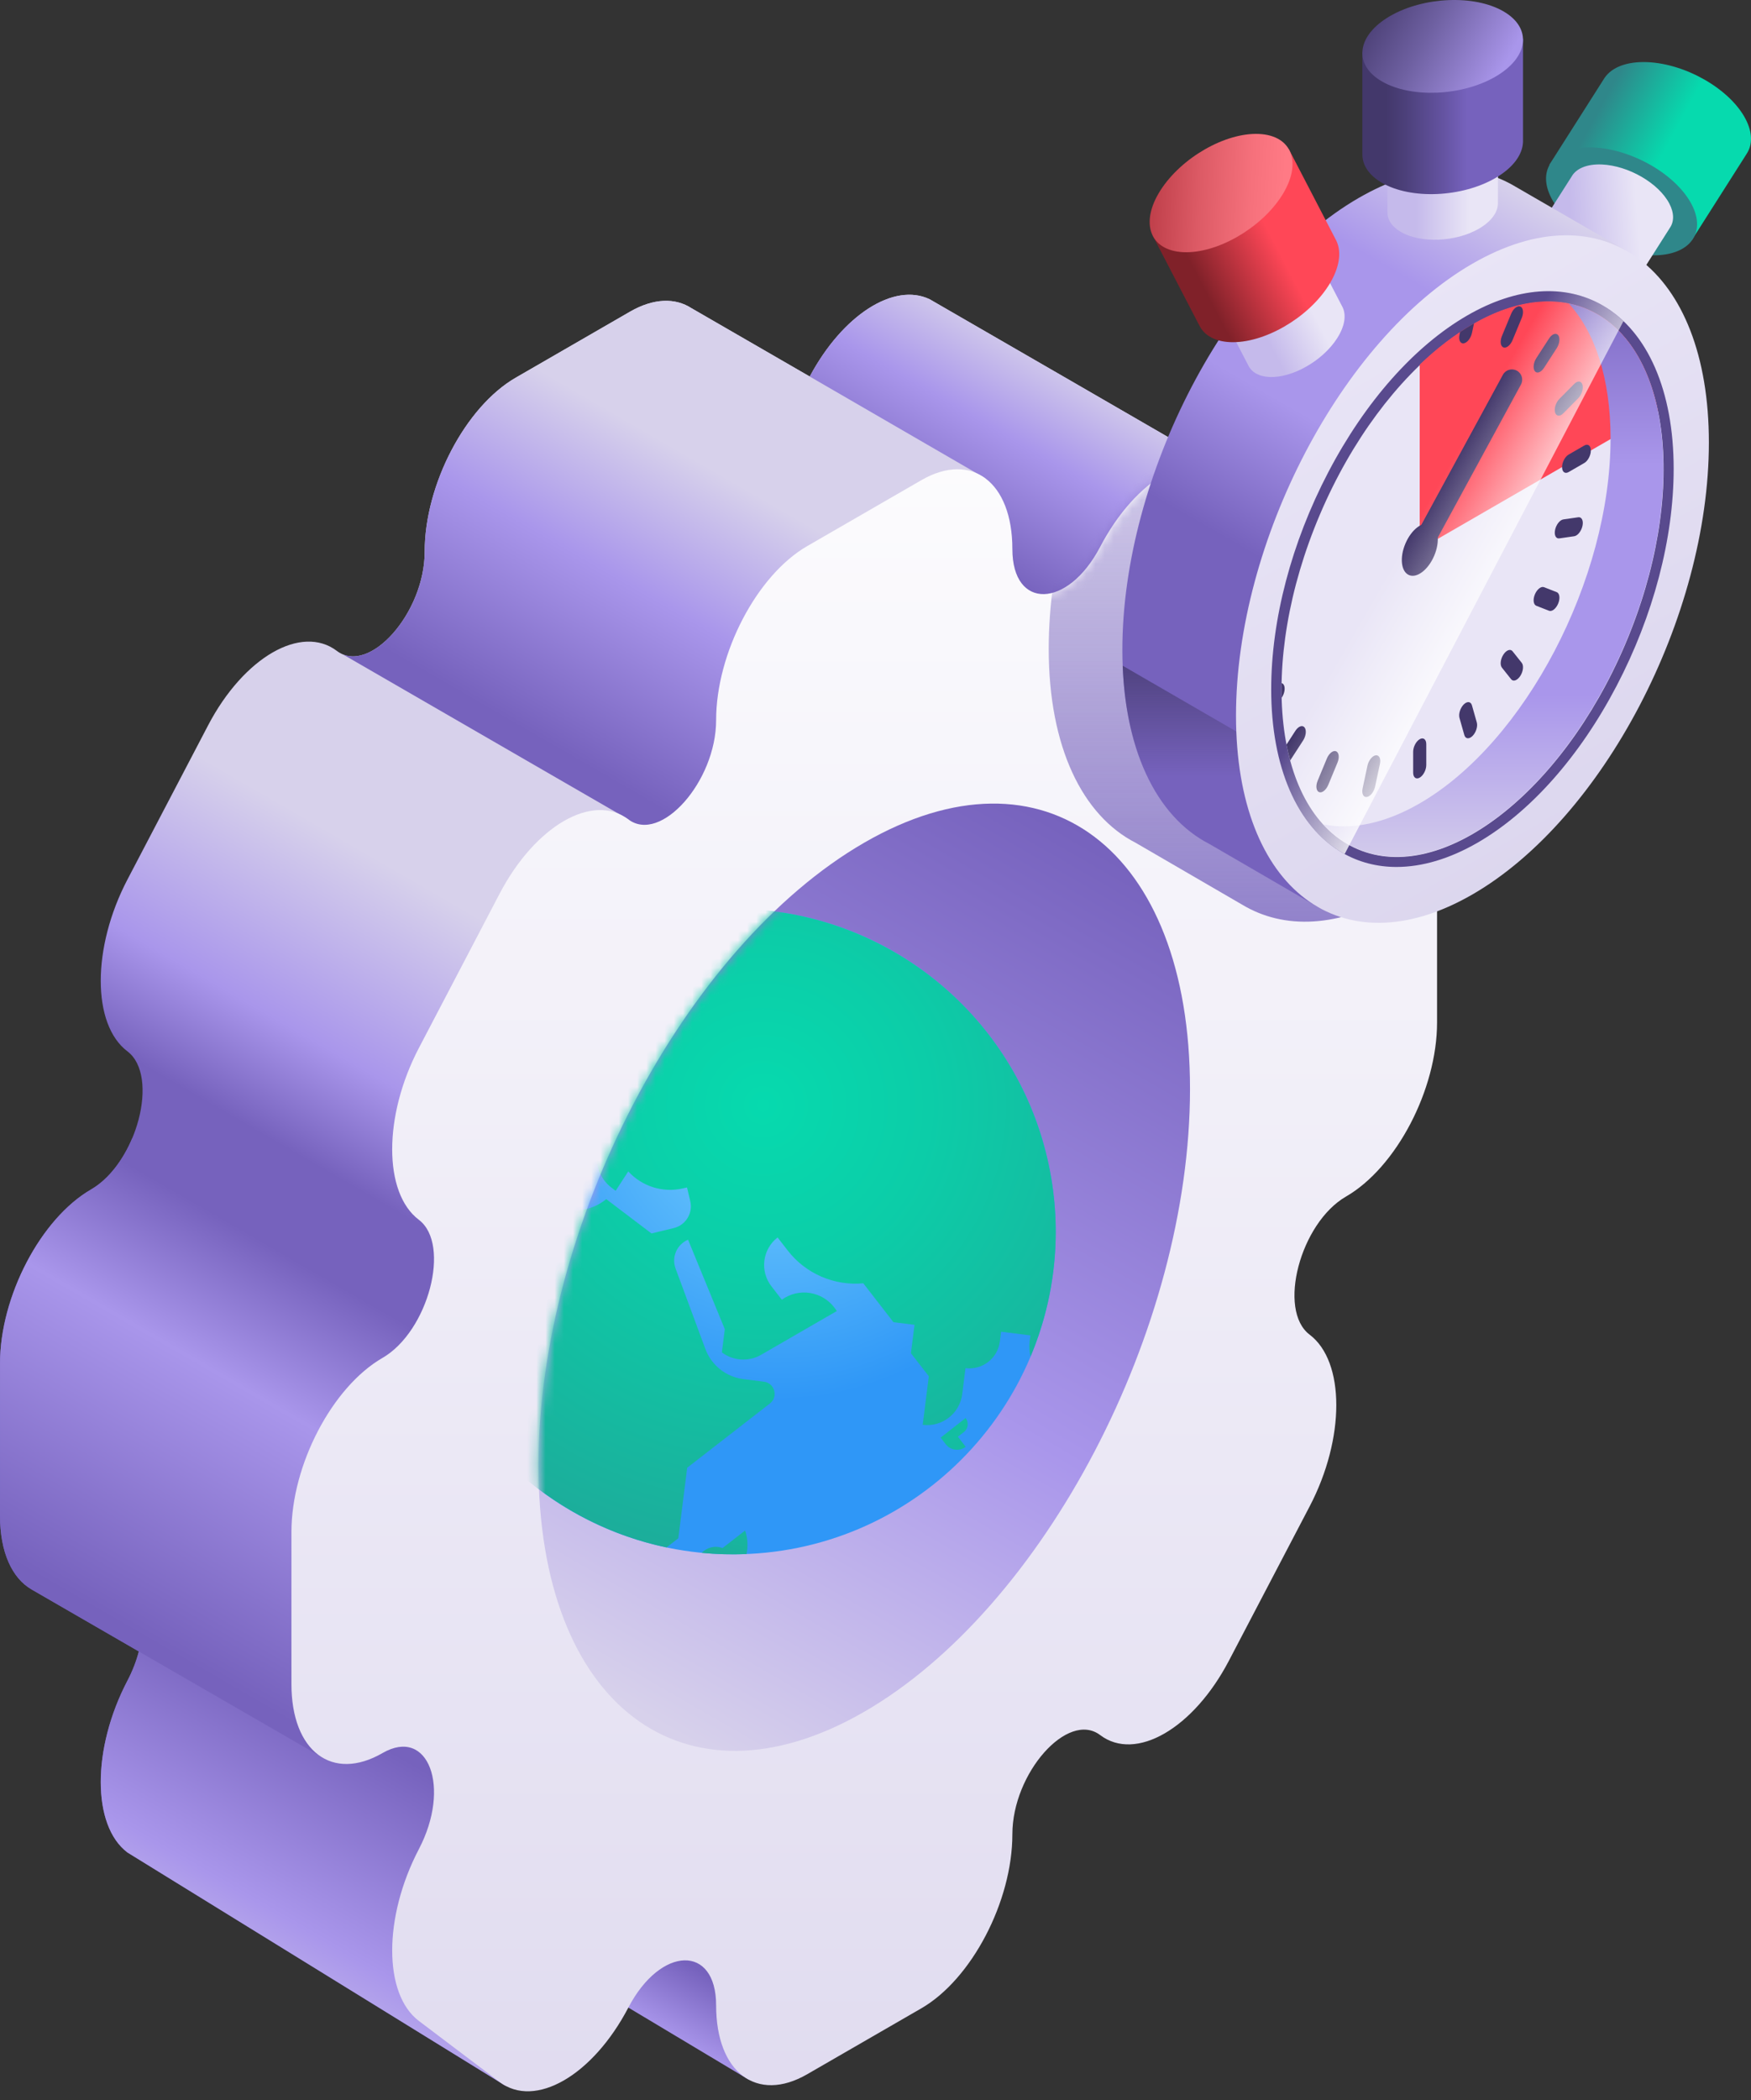 <svg width="191" height="229" viewBox="0 0 191 229" fill="none" xmlns="http://www.w3.org/2000/svg">
<rect x="0" y="0" width="191" height="229" fill="#333333" stroke="none"/>
<path d="M68.54 218.894C68.54 218.894 62.365 198.713 76.385 207.316C90.404 215.918 81.649 226.741 81.649 226.741L68.54 218.894Z" fill="url(#paint0_linear_99_19935)"/>
<path d="M153.097 86.734L153.089 86.728L141.61 80.094C141.61 80.094 135.915 84.275 141.013 89.107C146.11 93.94 153.097 86.734 153.097 86.734Z" fill="url(#paint1_linear_99_19935)"/>
<path d="M134.053 51.516C133.798 51.324 101.395 32.621 101.395 32.621V32.624C97.536 30.777 91.933 34.307 88.327 41.054L75.442 33.612L75.442 33.614C73.671 32.457 71.306 32.49 68.708 33.99L56.258 41.178C50.772 44.345 46.325 52.842 46.325 60.157C46.325 66.819 40.283 73.645 36.75 70.974L36.75 70.973C32.871 68.041 26.581 71.672 22.702 79.083L13.899 95.903C10.02 103.315 10.02 111.7 13.899 114.633C17.433 117.304 14.93 126.804 9.933 129.689L9.933 129.69C4.447 132.857 0 141.354 0 148.668V165.268C0 169.264 1.329 172.077 3.429 173.293L3.428 173.295L15.144 180.064C14.873 181.098 14.464 182.174 13.899 183.254V183.254C10.02 190.666 10.02 199.051 13.899 201.984L55.129 227.415L55.129 227.413C58.993 229.517 134.053 51.516 134.053 51.516Z" fill="url(#paint2_linear_99_19935)"/>
<path d="M35.466 191.796L51.489 145.535L14.413 124.129C13.432 126.454 11.872 128.57 9.934 129.689L9.934 129.69C4.448 132.857 0.001 141.353 0.001 148.668V165.267C0.001 169.264 1.33 172.076 3.43 173.293L3.429 173.294L15.145 180.064L35.466 191.796Z" fill="url(#paint3_linear_99_19935)"/>
<path d="M85.572 89.34C94.494 77.158 107.451 52.131 107.451 52.131L88.327 41.054L88.327 41.054L75.442 33.612L75.442 33.613C73.672 32.456 71.307 32.489 68.708 33.99L56.259 41.178C50.773 44.345 46.325 52.842 46.325 60.156C46.325 66.442 40.948 72.87 37.373 71.332L68.54 89.34C68.54 89.34 76.651 101.521 85.572 89.34Z" fill="url(#paint4_linear_99_19935)"/>
<path d="M35.467 191.796L15.145 180.063C14.875 181.098 14.466 182.174 13.9 183.253V183.253C10.021 190.665 10.021 199.05 13.9 201.983L55.13 227.414L49.568 188.783L35.467 191.796Z" fill="url(#paint5_linear_99_19935)"/>
<path d="M134.052 51.517C133.798 51.324 101.395 32.621 101.395 32.621V32.624C97.535 30.777 91.933 34.307 88.326 41.054L107.45 52.131C107.45 52.131 103.866 66.166 114.858 68.476C125.85 70.787 134.052 51.517 134.052 51.517Z" fill="url(#paint6_linear_99_19935)"/>
<path d="M146.821 87.378C141.824 90.263 139.321 83.652 142.855 76.901C146.734 69.49 146.734 61.103 142.855 58.171L134.052 51.517C130.173 48.584 123.884 52.215 120.005 59.627L120.005 59.627C116.471 66.379 110.43 66.53 110.43 59.867V59.867C110.43 52.552 105.982 49.191 100.497 52.358L88.048 59.545C82.562 62.713 78.115 71.21 78.115 78.524C78.115 85.186 72.073 92.012 68.54 89.341C64.661 86.408 58.371 90.039 54.492 97.451L45.69 114.27C41.81 121.682 41.81 130.067 45.69 133C49.223 135.671 46.721 145.171 41.724 148.057H41.723C36.237 151.224 31.791 159.721 31.791 167.035V183.634C31.791 190.949 36.238 194.311 41.724 191.143C46.721 188.258 49.223 194.869 45.69 201.62V201.621C41.811 209.032 41.811 217.418 45.69 220.35L54.493 227.005C58.372 229.938 64.661 226.307 68.54 218.895V218.895C72.074 212.144 78.115 211.992 78.115 218.655C78.115 225.969 82.562 229.332 88.048 226.164L100.497 218.977C105.983 215.81 110.43 207.312 110.43 199.998V199.997C110.43 193.335 116.472 186.51 120.005 189.181L120.005 189.181C123.884 192.114 130.173 188.483 134.052 181.071L142.855 164.251C146.734 156.84 146.734 148.454 142.855 145.522C139.322 142.851 141.824 133.35 146.822 130.465H146.822C152.308 127.298 156.755 118.801 156.755 111.487V94.887C156.754 87.573 152.307 84.211 146.821 87.378Z" fill="url(#paint7_linear_99_19935)"/>
<mask id="mask0_99_19935" style="mask-type:alpha" maskUnits="userSpaceOnUse" x="31" y="50" width="126" height="179">
<path d="M146.822 87.377C141.824 90.263 139.322 83.652 142.856 76.901C146.735 69.489 146.735 61.103 142.856 58.171L134.053 51.516C130.174 48.584 123.885 52.215 120.006 59.626L120.005 59.627C116.472 66.378 110.43 66.53 110.43 59.867V59.866C110.43 52.552 105.983 49.19 100.497 52.357L88.048 59.545C82.562 62.712 78.115 71.209 78.115 78.523C78.115 85.186 72.074 92.011 68.54 89.34C64.661 86.408 58.372 90.039 54.493 97.45L45.69 114.27C41.811 121.681 41.811 130.067 45.69 132.999C49.224 135.671 46.721 145.171 41.724 148.056H41.724C36.238 151.223 31.791 159.72 31.791 167.035V183.634C31.791 190.948 36.238 194.31 41.724 191.143C46.721 188.258 49.224 194.869 45.69 201.62V201.62C41.811 209.032 41.811 217.417 45.69 220.35L54.493 227.005C58.372 229.937 64.661 226.306 68.541 218.895V218.894C72.074 212.143 78.116 211.992 78.116 218.654C78.116 225.969 82.563 229.331 88.049 226.164L100.498 218.976C105.984 215.809 110.431 207.312 110.431 199.998V199.997C110.431 193.334 116.472 186.509 120.006 189.18L120.006 189.181C123.885 192.113 130.174 188.482 134.053 181.071L142.856 164.251C146.735 156.84 146.735 148.454 142.856 145.521C139.322 142.85 141.825 133.35 146.822 130.465H146.823C152.308 127.298 156.755 118.8 156.755 111.486V94.887C156.755 87.572 152.308 84.21 146.822 87.377Z" fill="url(#paint8_linear_99_19935)"/>
</mask>
<g mask="url(#mask0_99_19935)">
<path fill-rule="evenodd" clip-rule="evenodd" d="M169.192 27.117L156.887 20.005C152.387 17.496 146.558 17.773 140.184 21.452C125.941 29.676 114.394 51.739 114.394 70.731C114.394 81.48 118.095 88.938 123.889 91.899L135.474 98.626C140.027 101.381 146.017 101.191 152.581 97.402C166.825 89.178 178.372 67.115 178.372 48.123C178.372 37.569 174.805 30.184 169.192 27.117Z" fill="url(#paint9_linear_99_19935)"/>
</g>
<path d="M129.807 118.745C129.807 144.912 113.898 175.31 94.272 186.64C74.647 197.971 58.738 185.944 58.738 159.777C58.738 133.61 74.647 103.212 94.272 91.881C113.898 80.551 129.807 92.578 129.807 118.745Z" fill="url(#paint10_linear_99_19935)"/>
<mask id="mask1_99_19935" style="mask-type:alpha" maskUnits="userSpaceOnUse" x="58" y="87" width="72" height="104">
<path d="M129.809 118.745C129.809 144.912 113.899 175.31 94.274 186.64C74.649 197.971 58.739 185.944 58.739 159.777C58.739 133.61 74.649 103.212 94.274 91.881C113.899 80.551 129.809 92.578 129.809 118.745Z" fill="url(#paint11_linear_99_19935)"/>
</mask>
<g mask="url(#mask1_99_19935)">
<path d="M79.962 169.473C99.398 169.473 115.154 153.717 115.154 134.281C115.154 114.845 99.398 99.089 79.962 99.089C60.526 99.089 44.77 114.845 44.77 134.281C44.77 153.717 60.526 169.473 79.962 169.473Z" fill="url(#paint12_radial_99_19935)"/>
<path d="M114.395 127.007C111.111 111.465 98.037 100.506 82.989 99.213L75.869 104.739L73.884 100.092L77.413 100.536C77.472 100.073 77.456 99.618 77.376 99.183C75.821 99.299 74.256 99.518 72.688 99.849C69.947 100.429 67.349 101.314 64.921 102.459C65.997 102.814 66.707 103.889 66.561 105.055L66.25 107.519L70.364 106.549C70.577 107.502 69.962 108.444 69.003 108.63L65.691 109.276C65.376 111.777 63.093 113.549 60.592 113.234L59.659 113.116L59.944 110.852C58.853 110.714 57.857 111.488 57.72 112.579L57.684 112.867L57.106 112.795C54.85 112.51 52.791 114.109 52.507 116.365L49.976 116.046L49.954 116.224C49.763 117.744 50.84 119.132 52.36 119.323C52.23 120.353 51.29 121.083 50.26 120.953L47.534 120.61C47.193 121.417 46.882 122.238 46.601 123.072C46.701 123.108 46.807 123.134 46.917 123.148C46.688 124.969 47.978 126.63 49.798 126.86C50.626 126.964 51.381 126.377 51.486 125.55L51.662 124.151C53.329 124.361 54.851 123.18 55.061 121.512L55.1 121.202L58.119 121.582C57.906 123.274 59.105 124.818 60.797 125.031L61.729 125.149L61.562 126.481L60.977 126.551C60.212 126.643 59.695 127.377 59.866 128.128L63.198 127.454L63.841 122.348C64.688 122.455 65.304 123.204 65.245 124.056L65.109 125.994C65.014 127.352 65.611 128.667 66.696 129.49L67.154 129.838L68.532 127.72C70.026 129.358 72.285 130.07 74.449 129.584L74.941 129.474L75.294 130.969C75.603 132.276 74.798 133.587 73.492 133.902L71.062 134.488L66.131 130.748C64.42 132.147 62.034 132.375 60.089 131.326L58.066 130.235L58.589 126.986L45.358 128.364C45.33 128.932 45.215 129.478 45.025 129.99C44.564 133.748 44.705 137.644 45.531 141.556C46.117 144.327 47.015 146.952 48.179 149.403C48.599 149.408 49.023 149.393 49.448 149.351L51.74 149.126L52.629 151.2C53.859 151.205 54.85 152.211 54.836 153.441L54.797 157.088L56.401 158.305L56.833 160.805C61.334 164.724 66.797 167.475 72.705 168.723L73.99 167.726L74.959 160.033L83.978 153.032C84.918 152.302 84.507 150.8 83.326 150.652L81.089 150.37C79.201 150.132 77.603 148.864 76.941 147.08L73.692 138.315C73.23 137.071 73.831 135.685 75.054 135.17L79.061 144.922L78.742 147.453C79.985 148.395 81.671 148.501 83.022 147.72L91.285 142.944L91.062 142.637C89.719 140.789 87.135 140.377 85.283 141.714L84.148 140.252C82.862 138.595 83.163 136.21 84.819 134.924L85.928 136.352C87.884 138.872 90.992 140.219 94.169 139.924L97.457 144.161L99.755 144.45L99.365 147.547L101.315 150.059L100.648 155.354C102.763 155.62 104.693 154.122 104.96 152.007L105.316 149.176C107.155 149.408 108.834 148.105 109.066 146.266L109.2 145.201L112.397 145.603L112.313 146.269C112.242 146.832 112.281 147.384 112.412 147.903C115.097 141.524 115.934 134.291 114.395 127.007Z" fill="url(#paint13_radial_99_19935)"/>
<path d="M63.835 107.356L64.422 102.699C61.851 103.962 59.479 105.52 57.336 107.322C58.236 107.595 59.229 107.567 60.152 107.178L60.355 107.093L59.941 110.378C61.851 110.619 63.595 109.266 63.835 107.356Z" fill="url(#paint14_radial_99_19935)"/>
<path d="M78.813 168.791C77.967 168.475 77.096 168.736 76.54 169.315C78.15 169.472 79.784 169.516 81.431 169.446C81.604 168.611 81.565 167.727 81.278 166.878L78.813 168.791Z" fill="url(#paint15_radial_99_19935)"/>
<path d="M102.603 156.751L103.165 157.476C103.69 158.152 104.664 158.275 105.341 157.75L104.487 156.65L105.137 156.146C105.613 155.776 105.699 155.09 105.33 154.614L102.603 156.751Z" fill="url(#paint16_radial_99_19935)"/>
</g>
<path d="M184.57 26.14L190.503 16.808L190.501 16.807C191.171 15.82 191.192 14.479 190.407 12.974C188.715 9.731 183.923 6.956 179.703 6.776C177.459 6.68 175.828 7.338 175.048 8.462L175.046 8.461L168.998 17.974L184.57 26.14Z" fill="url(#paint17_linear_99_19935)"/>
<path d="M184.832 25.75C186.017 23.266 183.419 19.553 179.028 17.457C174.637 15.361 170.116 15.676 168.93 18.16C167.744 20.644 170.343 24.357 174.734 26.453C179.125 28.549 183.646 28.234 184.832 25.75Z" fill="#2F878A"/>
<path d="M182.092 22.198C180.928 19.968 177.632 18.059 174.73 17.935C173.086 17.865 171.921 18.383 171.432 19.25H171.432L168.001 24.641L168.002 24.641C167.542 25.32 167.527 26.242 168.067 27.277C169.231 29.508 172.527 31.416 175.429 31.54C176.972 31.607 178.094 31.154 178.63 30.381L178.632 30.381L182.139 24.865L182.137 24.864C182.617 24.182 182.639 23.248 182.092 22.198Z" fill="url(#paint18_linear_99_19935)"/>
<path d="M177.271 27.267L164.922 20.129C160.421 17.62 154.592 17.897 148.219 21.576C133.975 29.8 122.428 51.863 122.428 70.855C122.428 81.604 126.129 89.062 131.923 92.023L143.892 98.972L177.271 27.267Z" fill="url(#paint19_linear_99_19935)"/>
<path d="M143.848 84.96L122.463 72.587C122.841 82.405 126.446 89.224 131.923 92.023L143.892 98.972L147.399 91.436L143.848 84.96Z" fill="url(#paint20_linear_99_19935)"/>
<path d="M186.406 48.247C186.406 29.255 174.859 20.526 160.615 28.75C146.371 36.973 134.824 59.036 134.824 78.028C134.824 97.02 146.371 105.749 160.615 97.525C174.859 89.302 186.406 67.239 186.406 48.247Z" fill="url(#paint21_linear_99_19935)"/>
<path d="M152.332 94.528C150.21 94.528 148.215 94.014 146.424 92.98C141.492 90.133 138.663 83.639 138.663 75.163C138.663 67.567 140.875 59.157 144.892 51.482C148.924 43.779 154.308 37.71 160.054 34.393C165.424 31.292 170.662 30.902 174.804 33.294C179.736 36.141 182.565 42.635 182.565 51.111C182.565 58.707 180.353 67.117 176.336 74.792C172.305 82.495 166.92 88.564 161.175 91.881C158.126 93.641 155.12 94.528 152.332 94.528Z" fill="#594A8E"/>
<path d="M177.273 70.267C184.196 54.018 182.356 37.671 173.164 33.755C163.972 29.838 150.907 39.834 143.984 56.083C137.061 72.331 138.901 88.678 148.093 92.595C157.285 96.512 170.35 86.515 177.273 70.267Z" fill="#E9E5F6"/>
<path d="M160.615 35.364C158.619 36.516 156.689 38.005 154.862 39.758V59.895L180.858 44.886C178.646 33.992 170.423 29.701 160.615 35.364Z" fill="#FF4757"/>
<path d="M139.798 76.087C140.067 75.704 140.199 75.181 140.096 74.818C140.042 74.626 139.93 74.516 139.791 74.482C139.787 74.71 139.785 74.937 139.785 75.163C139.785 75.475 139.79 75.782 139.798 76.087Z" fill="#43386B"/>
<path d="M141.303 79.681L140.331 81.185C140.447 81.782 140.581 82.359 140.732 82.916C140.74 82.904 140.75 82.894 140.758 82.88L142.144 80.738C142.463 80.244 142.534 79.607 142.302 79.315C142.07 79.024 141.623 79.188 141.303 79.681Z" fill="#43386B"/>
<path d="M143.889 86.369C144.208 86.494 144.656 86.141 144.888 85.581L145.894 83.153C146.126 82.593 146.055 82.038 145.736 81.913C145.417 81.788 144.969 82.14 144.737 82.7L143.731 85.129C143.499 85.689 143.57 86.244 143.889 86.369Z" fill="#43386B"/>
<path d="M149.094 86.899C149.47 86.845 149.873 86.338 149.995 85.767L150.524 83.29C150.646 82.719 150.441 82.3 150.065 82.354C149.69 82.408 149.286 82.915 149.164 83.486L148.635 85.963C148.513 86.534 148.719 86.954 149.094 86.899Z" fill="#43386B"/>
<path d="M154.863 84.787C155.258 84.559 155.578 83.947 155.578 83.421V81.138C155.578 80.611 155.258 80.369 154.863 80.597C154.468 80.825 154.148 81.437 154.148 81.963V84.246C154.148 84.773 154.468 85.015 154.863 84.787Z" fill="#43386B"/>
<path d="M160.631 80.238C161.007 79.859 161.212 79.202 161.09 78.772L160.561 76.906C160.439 76.476 160.036 76.434 159.66 76.814C159.285 77.193 159.079 77.85 159.201 78.28L159.73 80.146C159.852 80.576 160.256 80.618 160.631 80.238Z" fill="#43386B"/>
<path d="M165.837 73.697C166.156 73.203 166.227 72.566 165.995 72.274L164.988 71.008C164.756 70.717 164.309 70.88 163.99 71.374C163.67 71.868 163.599 72.505 163.831 72.797L164.838 74.063C165.07 74.355 165.517 74.191 165.837 73.697Z" fill="#43386B"/>
<path d="M169.967 65.806C170.199 65.246 170.129 64.691 169.809 64.565L168.424 64.023C168.104 63.898 167.657 64.251 167.425 64.811C167.193 65.371 167.264 65.926 167.583 66.051L168.969 66.593C169.288 66.718 169.735 66.366 169.967 65.806Z" fill="#43386B"/>
<path d="M172.618 57.336C172.741 56.765 172.535 56.346 172.159 56.4L170.531 56.634C170.155 56.688 169.752 57.195 169.63 57.767C169.508 58.338 169.713 58.757 170.089 58.703L171.718 58.468C172.093 58.414 172.496 57.907 172.618 57.336Z" fill="#43386B"/>
<path d="M173.532 49.117C173.532 48.59 173.212 48.348 172.817 48.576L171.105 49.565C170.71 49.793 170.39 50.404 170.39 50.931C170.39 51.457 170.71 51.699 171.105 51.471L172.817 50.483C173.212 50.255 173.532 49.643 173.532 49.117Z" fill="#43386B"/>
<path d="M172.618 41.952C172.496 41.522 172.093 41.48 171.718 41.86L170.089 43.506C169.713 43.885 169.508 44.542 169.63 44.972C169.752 45.402 170.155 45.443 170.531 45.064L172.159 43.418C172.535 43.038 172.741 42.382 172.618 41.952Z" fill="#43386B"/>
<path d="M169.967 36.544C169.735 36.252 169.288 36.415 168.969 36.909L167.583 39.051C167.264 39.545 167.193 40.182 167.425 40.474C167.657 40.766 168.104 40.602 168.424 40.108L169.809 37.966C170.128 37.472 170.199 36.835 169.967 36.544Z" fill="#43386B"/>
<path d="M165.837 33.421C165.517 33.296 165.07 33.649 164.838 34.209L163.831 36.637C163.599 37.197 163.67 37.752 163.99 37.877C164.309 38.002 164.756 37.65 164.988 37.09L165.995 34.661C166.227 34.101 166.156 33.546 165.837 33.421Z" fill="#43386B"/>
<path d="M160.616 35.363C160.162 35.625 159.712 35.906 159.266 36.202L159.203 36.499C159.081 37.07 159.286 37.489 159.662 37.435C160.037 37.381 160.441 36.874 160.563 36.303L160.784 35.269C160.728 35.301 160.672 35.331 160.616 35.363Z" fill="#43386B"/>
<path d="M154.862 61.016C154.681 61.016 154.497 60.972 154.327 60.88C153.783 60.584 153.582 59.904 153.878 59.36L163.937 40.863C164.233 40.319 164.914 40.118 165.457 40.414C166.001 40.71 166.202 41.39 165.906 41.934L155.847 60.431C155.644 60.804 155.259 61.016 154.862 61.016Z" fill="#43386B"/>
<path d="M156.443 60.598C157.095 59.067 156.922 57.527 156.056 57.158C155.19 56.789 153.959 57.73 153.307 59.261C152.654 60.792 152.828 62.332 153.694 62.701C154.56 63.07 155.79 62.129 156.443 60.598Z" fill="#43386B"/>
<path d="M171.111 33.084C173.969 36.188 175.68 41.235 175.68 47.802C175.68 63.141 166.354 80.96 154.85 87.603C151.022 89.812 147.436 90.505 144.354 89.882C148.171 94.028 154.037 94.709 160.615 90.911C172.12 84.269 181.446 66.45 181.446 51.111C181.445 40.876 177.292 34.333 171.111 33.084Z" fill="url(#paint22_linear_99_19935)"/>
<path d="M151.343 14.033V23.102H151.344C151.32 23.922 151.803 24.708 152.814 25.291C154.993 26.549 158.798 26.392 161.314 24.939C162.652 24.166 163.355 23.183 163.393 22.242L163.395 22.242V13.026L151.343 14.033Z" fill="url(#paint23_linear_99_19935)"/>
<path d="M148.608 5.692V16.75L148.61 16.75C148.575 17.942 149.276 19.085 150.746 19.934C153.914 21.763 159.447 21.533 163.104 19.421C165.05 18.298 166.073 16.869 166.128 15.501L166.13 15.501V4.228L148.608 5.692Z" fill="url(#paint24_linear_99_19935)"/>
<path d="M163.992 1.235C160.824 -0.594 155.291 -0.365 151.634 1.747C147.976 3.859 147.579 7.053 150.746 8.882C153.914 10.711 159.447 10.481 163.104 8.369C166.762 6.258 167.159 3.064 163.992 1.235Z" fill="url(#paint25_linear_99_19935)"/>
<path d="M131.985 31.792L136.165 39.84L136.166 39.84C136.522 40.578 137.313 41.054 138.479 41.106C140.992 41.218 144.297 39.324 145.86 36.876C146.691 35.574 146.863 34.377 146.463 33.525L146.464 33.524L142.216 25.344L131.985 31.792Z" fill="url(#paint26_linear_99_19935)"/>
<path d="M125.715 25.65L130.811 35.464L130.813 35.463C131.331 36.537 132.48 37.228 134.176 37.304C137.83 37.467 142.635 34.714 144.907 31.154C146.116 29.261 146.365 27.52 145.784 26.281L145.786 26.28L140.591 16.275L125.715 25.65Z" fill="url(#paint27_linear_99_19935)"/>
<path d="M137.313 14.605C133.659 14.442 128.855 17.195 126.582 20.755C124.309 24.314 125.429 27.332 129.083 27.496C132.737 27.659 137.541 24.906 139.814 21.346C142.087 17.786 140.967 14.768 137.313 14.605Z" fill="url(#paint28_linear_99_19935)"/>
<path d="M174.804 33.295C170.662 30.904 165.424 31.293 160.054 34.394C154.308 37.711 148.923 43.78 144.892 51.483C140.875 59.158 138.663 67.568 138.663 75.164C138.663 83.64 141.492 90.133 146.424 92.981C146.507 93.029 146.593 93.071 146.678 93.117L177.087 35.014C176.386 34.346 175.625 33.769 174.804 33.295Z" fill="url(#paint29_linear_99_19935)"/>
<defs>
<linearGradient id="paint0_linear_99_19935" x1="76.041" y1="214.699" x2="68.941" y2="226.997" gradientUnits="userSpaceOnUse">
<stop stop-color="#7662BD"/>
<stop offset="0.556" stop-color="#A996EB"/>
<stop offset="0.992" stop-color="#D7D1EB"/>
</linearGradient>
<linearGradient id="paint1_linear_99_19935" x1="142.957" y1="90.444" x2="151.687" y2="75.322" gradientUnits="userSpaceOnUse">
<stop stop-color="#7662BD"/>
<stop offset="0.556" stop-color="#A996EB"/>
<stop offset="0.992" stop-color="#D7D1EB"/>
</linearGradient>
<linearGradient id="paint2_linear_99_19935" x1="49.373" y1="135.652" x2="65.648" y2="107.463" gradientUnits="userSpaceOnUse">
<stop stop-color="#7662BD"/>
<stop offset="0.358" stop-color="#A996EB"/>
<stop offset="0.992" stop-color="#D7D1EB"/>
</linearGradient>
<linearGradient id="paint3_linear_99_19935" x1="12.311" y1="176.599" x2="34.255" y2="138.591" gradientUnits="userSpaceOnUse">
<stop stop-color="#7662BD"/>
<stop offset="0.662" stop-color="#A996EB"/>
<stop offset="1" stop-color="#7662BD"/>
</linearGradient>
<linearGradient id="paint4_linear_99_19935" x1="60.714" y1="81.618" x2="78.273" y2="51.206" gradientUnits="userSpaceOnUse">
<stop stop-color="#7662BD"/>
<stop offset="0.556" stop-color="#A996EB"/>
<stop offset="0.992" stop-color="#D7D1EB"/>
</linearGradient>
<linearGradient id="paint5_linear_99_19935" x1="42.561" y1="190.881" x2="23.224" y2="224.374" gradientUnits="userSpaceOnUse">
<stop stop-color="#7662BD"/>
<stop offset="0.556" stop-color="#A996EB"/>
<stop offset="0.992" stop-color="#D7D1EB"/>
</linearGradient>
<linearGradient id="paint6_linear_99_19935" x1="103.521" y1="59.816" x2="115.962" y2="38.267" gradientUnits="userSpaceOnUse">
<stop stop-color="#7662BD"/>
<stop offset="0.556" stop-color="#A996EB"/>
<stop offset="0.992" stop-color="#D7D1EB"/>
</linearGradient>
<linearGradient id="paint7_linear_99_19935" x1="94.272" y1="237.744" x2="94.272" y2="29.968" gradientUnits="userSpaceOnUse">
<stop stop-color="#DFDAEF"/>
<stop offset="1" stop-color="white"/>
</linearGradient>
<linearGradient id="paint8_linear_99_19935" x1="94.273" y1="237.744" x2="94.273" y2="29.967" gradientUnits="userSpaceOnUse">
<stop stop-color="#DFDAEF"/>
<stop offset="1" stop-color="white"/>
</linearGradient>
<linearGradient id="paint9_linear_99_19935" x1="146.382" y1="129.795" x2="146.382" y2="13.583" gradientUnits="userSpaceOnUse">
<stop offset="0.032" stop-color="#7662BD"/>
<stop offset="1" stop-color="#7662BD" stop-opacity="0"/>
</linearGradient>
<linearGradient id="paint10_linear_99_19935" x1="121.413" y1="92.252" x2="67.132" y2="186.27" gradientUnits="userSpaceOnUse">
<stop stop-color="#7662BD"/>
<stop offset="0.556" stop-color="#A996EB"/>
<stop offset="0.992" stop-color="#D7D1EB"/>
</linearGradient>
<linearGradient id="paint11_linear_99_19935" x1="121.414" y1="92.252" x2="67.134" y2="186.27" gradientUnits="userSpaceOnUse">
<stop stop-color="#7662BD"/>
<stop offset="0.556" stop-color="#A996EB"/>
<stop offset="0.992" stop-color="#D7D1EB"/>
</linearGradient>
<radialGradient id="paint12_radial_99_19935" cx="0" cy="0" r="1" gradientUnits="userSpaceOnUse" gradientTransform="translate(84.764 120.239) rotate(-11.951) scale(32.479)">
<stop stop-color="#79D3FE"/>
<stop offset="1" stop-color="#2F97F7"/>
</radialGradient>
<radialGradient id="paint13_radial_99_19935" cx="0" cy="0" r="1" gradientUnits="userSpaceOnUse" gradientTransform="translate(83.223 120.512) scale(82.123 82.123)">
<stop stop-color="#06DAAE"/>
<stop offset="0.221" stop-color="#0CCDA8"/>
<stop offset="0.628" stop-color="#1DAB9A"/>
<stop offset="1" stop-color="#2F878A"/>
</radialGradient>
<radialGradient id="paint14_radial_99_19935" cx="0" cy="0" r="1" gradientUnits="userSpaceOnUse" gradientTransform="translate(61.207 105.063) scale(8.855)">
<stop stop-color="#06DAAE"/>
<stop offset="0.221" stop-color="#0CCDA8"/>
<stop offset="0.628" stop-color="#1DAB9A"/>
<stop offset="1" stop-color="#2F878A"/>
</radialGradient>
<radialGradient id="paint15_radial_99_19935" cx="0" cy="0" r="1" gradientUnits="userSpaceOnUse" gradientTransform="translate(84.581 152.457) scale(31.419 31.419)">
<stop stop-color="#06DAAE"/>
<stop offset="0.221" stop-color="#0CCDA8"/>
<stop offset="0.628" stop-color="#1DAB9A"/>
<stop offset="1" stop-color="#2F878A"/>
</radialGradient>
<radialGradient id="paint16_radial_99_19935" cx="0" cy="0" r="1" gradientUnits="userSpaceOnUse" gradientTransform="translate(86.589 117.755) scale(105.747 105.747)">
<stop stop-color="#06DAAE"/>
<stop offset="0.221" stop-color="#0CCDA8"/>
<stop offset="0.628" stop-color="#1DAB9A"/>
<stop offset="1" stop-color="#2F878A"/>
</radialGradient>
<linearGradient id="paint17_linear_99_19935" x1="174.515" y1="11.726" x2="181.971" y2="15.774" gradientUnits="userSpaceOnUse">
<stop stop-color="#2F878A"/>
<stop offset="1" stop-color="#06DAAE"/>
</linearGradient>
<linearGradient id="paint18_linear_99_19935" x1="171.463" y1="25.03" x2="178.699" y2="24.464" gradientUnits="userSpaceOnUse">
<stop stop-color="#C5BAEB"/>
<stop offset="1" stop-color="#E9E5F6"/>
</linearGradient>
<linearGradient id="paint19_linear_99_19935" x1="141.236" y1="63.069" x2="165.943" y2="20.275" gradientUnits="userSpaceOnUse">
<stop stop-color="#7662BD"/>
<stop offset="0.324" stop-color="#A996EB"/>
<stop offset="0.697" stop-color="#A996EB"/>
<stop offset="0.992" stop-color="#D7D1EB"/>
</linearGradient>
<linearGradient id="paint20_linear_99_19935" x1="134.931" y1="67.894" x2="134.931" y2="84.685" gradientUnits="userSpaceOnUse">
<stop offset="0.032" stop-color="#43386B"/>
<stop offset="1" stop-color="#43386B" stop-opacity="0"/>
</linearGradient>
<linearGradient id="paint21_linear_99_19935" x1="160.615" y1="125.994" x2="117.976" y2="52.145" gradientUnits="userSpaceOnUse">
<stop stop-color="#D7D1EB"/>
<stop offset="1" stop-color="#E9E5F6"/>
</linearGradient>
<linearGradient id="paint22_linear_99_19935" x1="162.9" y1="96.059" x2="162.9" y2="28.879" gradientUnits="userSpaceOnUse">
<stop offset="0.008" stop-color="#D7D1EB"/>
<stop offset="0.303" stop-color="#A996EB"/>
<stop offset="0.676" stop-color="#A996EB"/>
<stop offset="1" stop-color="#7662BD"/>
</linearGradient>
<linearGradient id="paint23_linear_99_19935" x1="154.447" y1="19.583" x2="160.287" y2="19.583" gradientUnits="userSpaceOnUse">
<stop stop-color="#C5BAEB"/>
<stop offset="1" stop-color="#E9E5F6"/>
</linearGradient>
<linearGradient id="paint24_linear_99_19935" x1="150.879" y1="12.698" x2="160.039" y2="12.698" gradientUnits="userSpaceOnUse">
<stop offset="0.032" stop-color="#43386B"/>
<stop offset="0.265" stop-color="#4C407A"/>
<stop offset="0.711" stop-color="#6453A1"/>
<stop offset="1" stop-color="#7662BD"/>
</linearGradient>
<linearGradient id="paint25_linear_99_19935" x1="147.666" y1="-0.544" x2="163.317" y2="8.492" gradientUnits="userSpaceOnUse">
<stop offset="0.032" stop-color="#43386B"/>
<stop offset="0.193" stop-color="#4F437A"/>
<stop offset="0.503" stop-color="#6E60A1"/>
<stop offset="0.925" stop-color="#A08DDF"/>
<stop offset="1" stop-color="#A996EB"/>
</linearGradient>
<linearGradient id="paint26_linear_99_19935" x1="137.316" y1="35.301" x2="142.503" y2="32.608" gradientUnits="userSpaceOnUse">
<stop stop-color="#C5BAEB"/>
<stop offset="1" stop-color="#E9E5F6"/>
</linearGradient>
<linearGradient id="paint27_linear_99_19935" x1="130.975" y1="30.831" x2="139.109" y2="26.609" gradientUnits="userSpaceOnUse">
<stop stop-color="#802129"/>
<stop offset="1" stop-color="#FF4757"/>
</linearGradient>
<linearGradient id="paint28_linear_99_19935" x1="122.018" y1="20.555" x2="140.081" y2="21.363" gradientUnits="userSpaceOnUse">
<stop stop-color="#AB2C37"/>
<stop offset="0.073" stop-color="#B3343F"/>
<stop offset="0.483" stop-color="#DC5A65"/>
<stop offset="0.806" stop-color="#F6717C"/>
<stop offset="1" stop-color="#FF7A85"/>
</linearGradient>
<linearGradient id="paint29_linear_99_19935" x1="166.033" y1="66.267" x2="153.33" y2="58.932" gradientUnits="userSpaceOnUse">
<stop offset="0.032" stop-color="white"/>
<stop offset="1" stop-color="white" stop-opacity="0"/>
</linearGradient>
</defs>
</svg>
